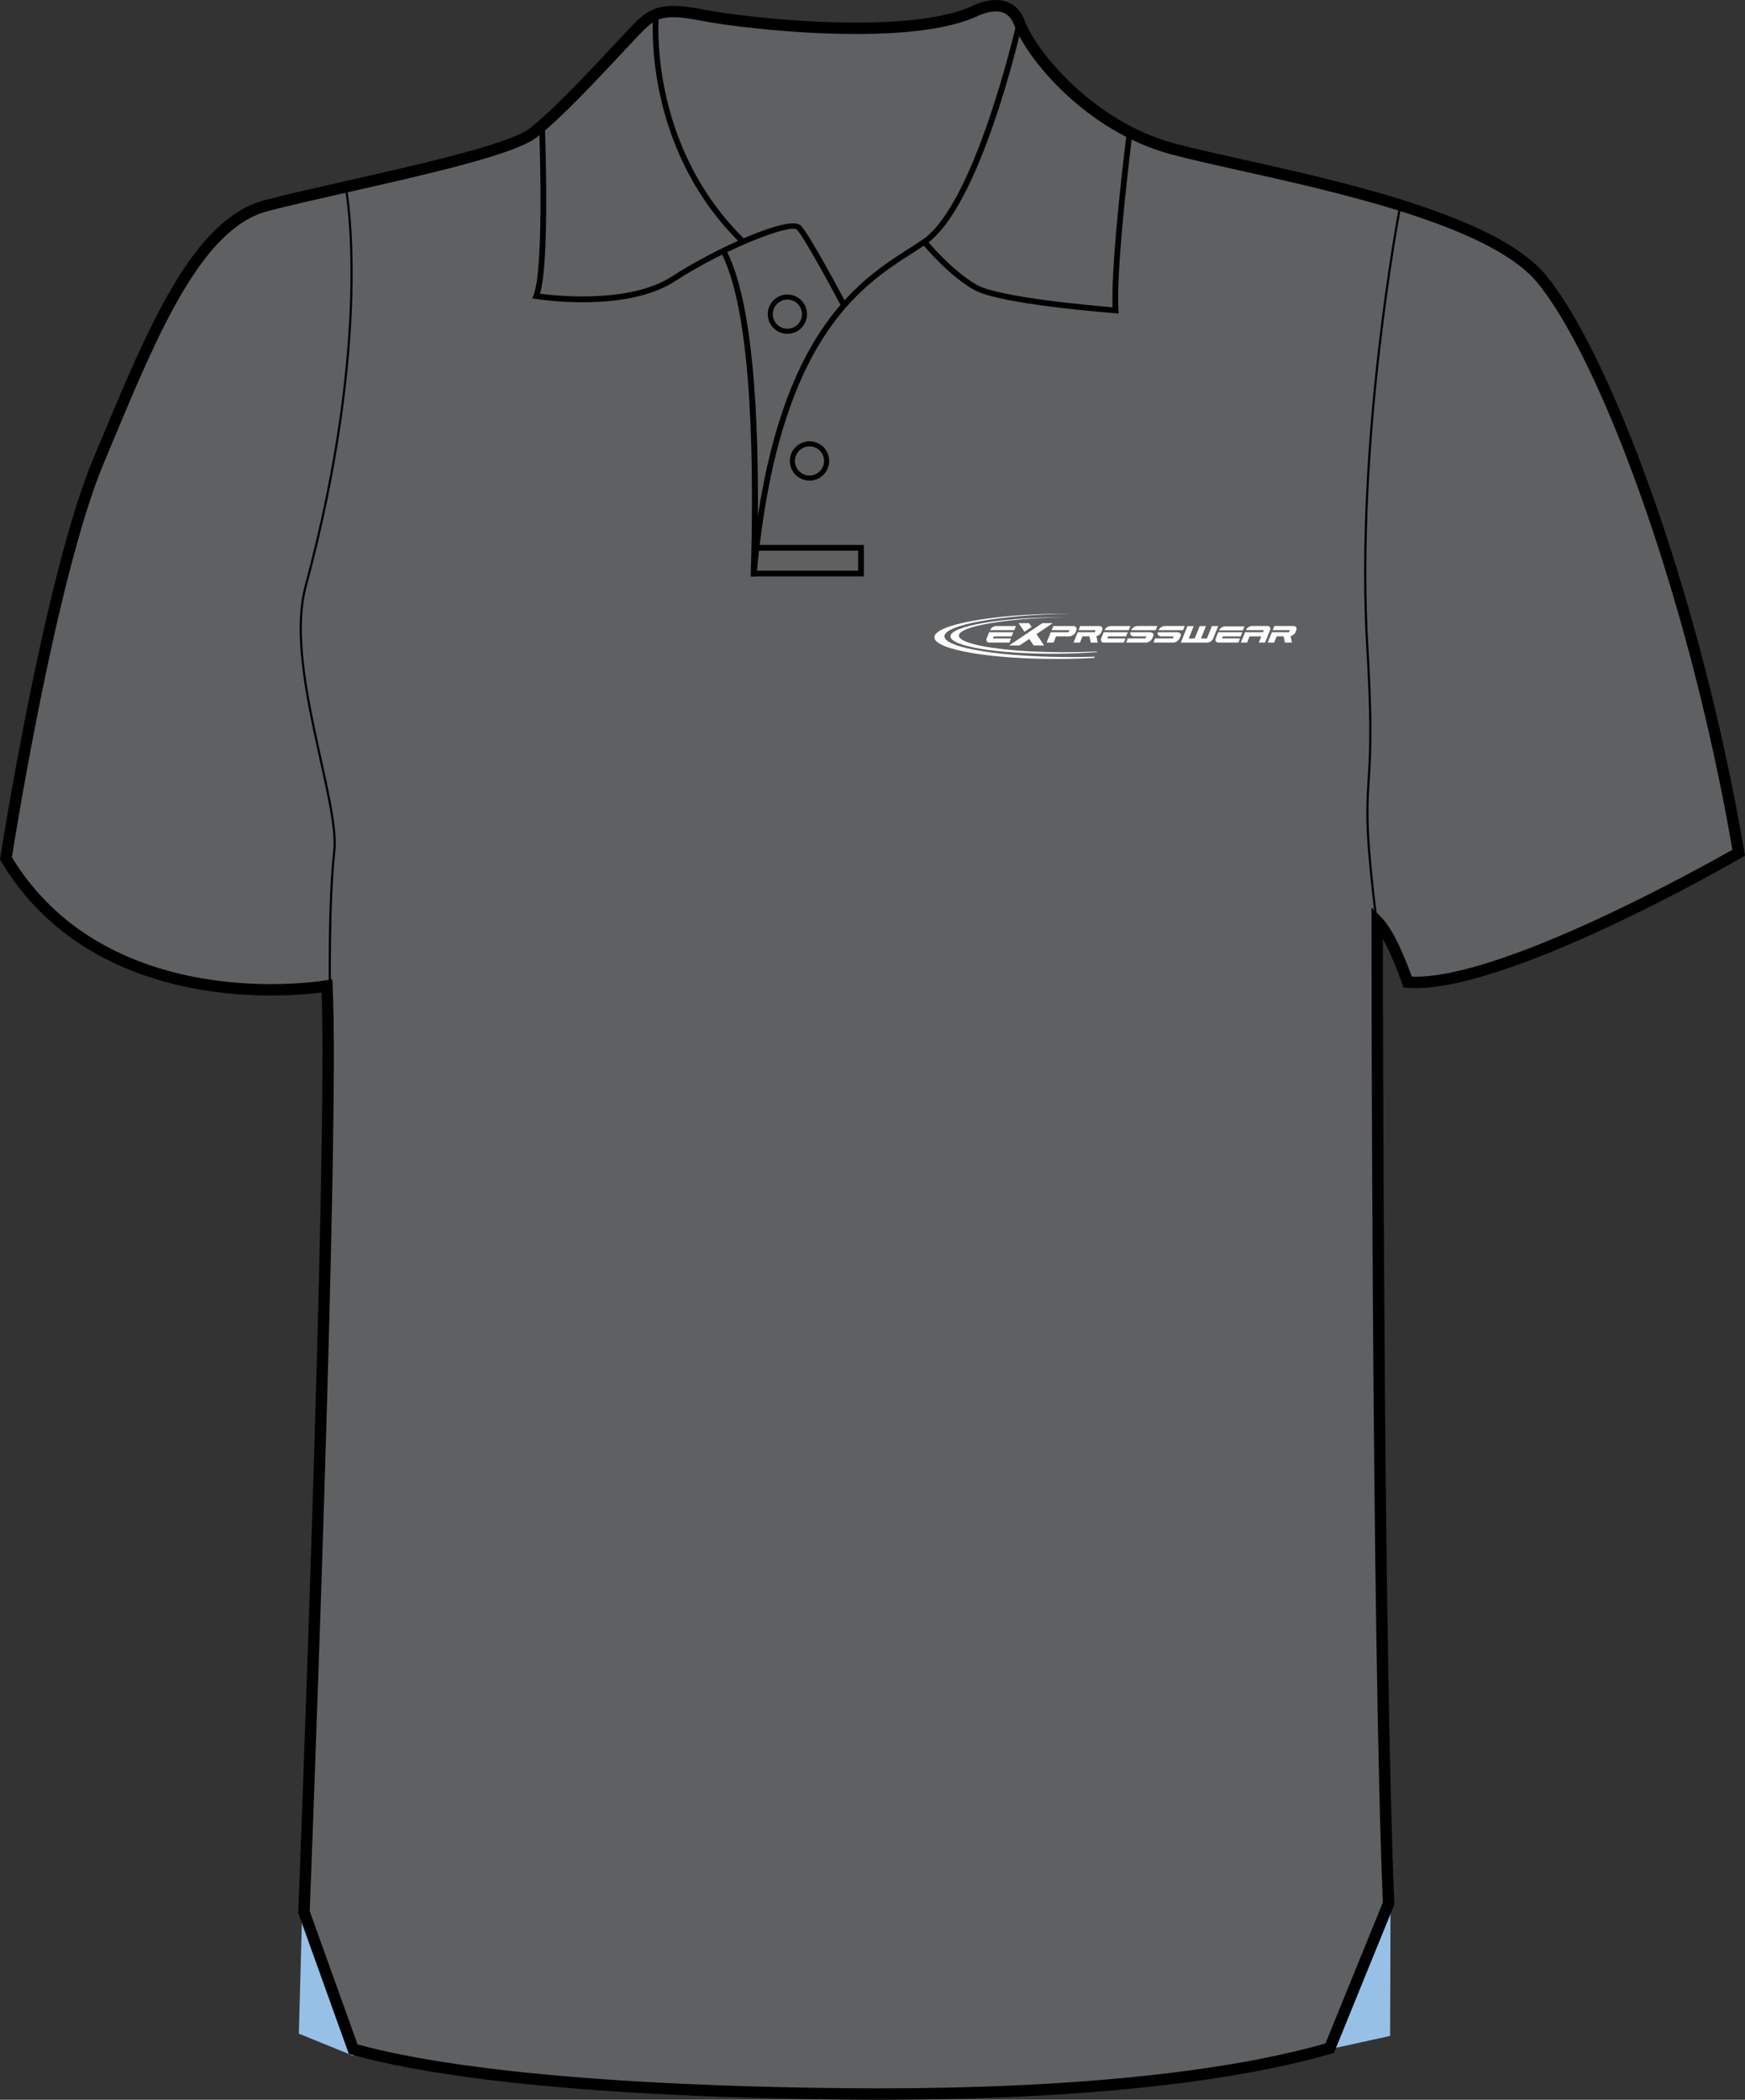 <?xml version="1.0" encoding="utf-8"?>
<!-- Generator: Adobe Illustrator 15.0.2, SVG Export Plug-In . SVG Version: 6.00 Build 0)  -->
<!DOCTYPE svg PUBLIC "-//W3C//DTD SVG 1.1//EN" "http://www.w3.org/Graphics/SVG/1.1/DTD/svg11.dtd">
<svg version="1.1" id="Layer_1" xmlns="http://www.w3.org/2000/svg" xmlns:xlink="http://www.w3.org/1999/xlink" x="0px" y="0px"
	 width="664.971px" height="800.004px" viewBox="0 0 664.971 800.004" enable-background="new 0 0 664.971 800.004"
	 xml:space="preserve">
<rect x="0" y="0" width="664.971" height="800.004" fill="#333333" stroke="none"/>
<g id="side" display="none">
</g>
<g id="back" display="none">
</g>
<g id="front">
	<g id="primary_4_">
		<path id="primary" fill="#5F6062" d="M124.586,374.521c0,0-87.071,13.237-122.318-48.59c0,0,16.462-106.569,35.313-151.522
			c18.853-44.955,36.25-89.912,63.807-97.161c27.554-7.25,89.909-18.85,101.506-27.549c11.604-8.702,34.801-34.804,40.604-40.603
			c5.803-5.801,10.15-7.255,24.648-4.353c14.501,2.902,76.855,10.154,102.961-1.448c0,0,13.052-7.251,17.399,4.35
			c4.352,11.6,26.104,39.153,58.001,47.853c31.9,8.702,117.447,21.75,140.654,49.301c23.209,27.552,58.016,117.461,75.408,218.969
			c0,0-89.91,52.201-126.152,49.301c0,0-5.811-17.399-11.605-23.201c0,0,0,316.417,4.351,420.827c0,0-46.396,28.711-218.956,25.811
			c-172.562-2.896-195.767-25.229-195.767-25.229S127.486,431.082,124.586,374.521z"/>
		<path id="primary_1_" fill="#5F6062" d="M250.086,5.697c0,0-0.872,27.415,7.396,47.866c8.271,20.451,25.673,38.728,25.673,38.728
			s-21.757,9.574-31.767,16.971c-10.01,7.396-46.126,3.48-46.126,3.48s4.352-57.875,1.305-63.531
			C206.57,49.211,243.991,9.178,250.086,5.697z"/>
		<path id="primary_2_" fill="#5F6062" d="M390.199,12.225c0,0,16.537,28.284,40.473,38.728c0,0-6.525,52.218-6.098,67.447
			c0,0-41.336-3.48-50.04-6.963c-8.705-3.483-22.188-18.276-22.188-18.276S366.7,79.67,371.926,61.394
			c5.223-18.276,13.928-43.08,13.928-43.08S388.898,12.661,390.199,12.225z"/>
		<path id="primary_3_" fill="#5F6062" d="M250.086,5.697c0,0,10.981-0.438,36.769,3.154c25.784,3.59,72.775,1.958,78.979-1.306
			c6.198-3.264,17.946-7.506,21.214-0.653c3.266,6.854,0.979,8.159,0.979,8.159L375.625,48.34c0,0-58.742,3.917-68.859,3.917
			S255.2,47.035,255.2,47.035S249.868,23.431,250.086,5.697z"/>
	</g>
	<g id="secondary">
		<polygon fill="#96C0E6" points="529.887,728.697 506.821,780.699 529.74,775.693 		"/>
		<polygon fill="#96C0E6" points="115.189,726.521 134.77,783.309 113.884,774.824 		"/>
	</g>
	<g id="outline">
		<path d="M334.243,800.004c-7.835,0-15.938-0.07-24.085-0.205c-101.89-1.713-152.034-10.188-176.161-16.998l-1.077-0.309
			l-19.271-53.676l0.021-0.428c0.108-2.922,11.303-288.942,8.854-350.25c-3.436,0.45-10.289,1.16-19.275,1.16
			c-26.987,0-76.236-6.643-102.844-51.133L0,327.497l0.119-0.775c0.166-1.068,16.723-107.351,35.456-152.033l2.983-7.141
			c18.069-43.271,35.141-84.144,62.271-91.283c8.051-2.12,19.123-4.622,30.847-7.271c27.646-6.25,62.059-14.026,69.909-19.916
			c8.549-6.413,23.958-22.924,33.163-32.788c3.2-3.428,5.729-6.139,7.202-7.614c4.082-4.081,7.781-6.442,14.646-6.442
			c3.078,0,6.882,0.476,11.971,1.494c7.63,1.525,32.738,4.872,57.662,4.872c19.973,0,34.771-2.076,43.994-6.174
			C370.234,2.411,374.62,0,379.459,0c3.688,0,8.604,1.387,11.077,7.997c4.396,11.703,26.146,38.227,56.537,46.52
			c6.684,1.821,15.721,3.832,26.179,6.159c38.543,8.576,96.791,21.54,115.574,43.839c23.563,27.976,58.389,117.919,75.889,219.999
			l0.256,1.489l-1.312,0.76c-3.598,2.091-91.059,52.502-127.426,49.59l-1.438-0.115l-0.451-1.365
			c-0.047-0.13-3.393-10.065-7.363-17.104c0.039,42.567,0.428,273.411,4.34,367.356l0.023,0.475l-23.018,56.555l-1.016,0.297
			C479.74,790.457,427.323,800.004,334.243,800.004z M136.256,778.914c24.283,6.686,74.056,14.854,173.979,16.533
			c8.122,0.137,16.201,0.207,24.012,0.207c91.438,0,143.278-9.229,170.854-17.098l21.863-53.725
			c-4.281-103.604-4.332-371.154-4.332-373.849v-5.25l3.715,3.71c5.16,5.162,10.104,18.302,11.646,22.651
			c33.689,1.248,111.146-42.069,122.182-48.349c-17.455-100.731-51.6-189.037-74.67-216.434
			C567.666,86.14,510.278,73.37,472.309,64.919c-10.515-2.339-19.595-4.36-26.374-6.208c-32.293-8.809-54.664-36.383-59.469-49.188
			c-1.31-3.483-3.602-5.175-7.016-5.175c-3.655,0-7.262,1.945-7.298,1.963c-9.951,4.434-25.348,6.637-45.932,6.637
			c-25.247,0-50.75-3.401-58.511-4.956c-14.135-2.825-17.501-1.428-22.688,3.757c-1.42,1.421-3.927,4.107-7.1,7.506
			c-9.906,10.613-24.876,26.654-33.732,33.3c-8.598,6.448-42.049,14.009-71.562,20.678c-11.688,2.642-22.726,5.135-30.697,7.235
			c-25.053,6.592-41.72,46.5-59.363,88.751l-2.985,7.146C21.893,218.555,6.077,316.84,4.534,326.603
			c25.596,42.046,72.771,48.342,98.698,48.342c12.468,0,20.893-1.438,20.978-1.451l2.417-0.421l0.126,2.452
			c2.815,55.028-8.229,339.805-8.729,352.61L136.256,778.914z"/>
		<path d="M320.489,116.516c-3.812-7.2-14.272-26.456-16.855-29.037c-2.266-2.257-26.554,6.816-46.494,19.719
			c-18.625,12.052-51.574,6.911-52.97,6.687l-1.342-0.217l0.503-1.261c4.215-10.538,2.119-64.265,2.102-64.808l2.172-0.086
			c0.085,2.151,1.995,51.127-1.812,64.403c6.276,0.82,34.245,3.757,50.167-6.544c16.396-10.606,44.918-23.73,49.212-19.43
			c3.342,3.34,16.681,28.488,17.242,29.559L320.489,116.516z"/>
		<path d="M281.882,92.377c-37.72-37.324-32.997-86.852-32.945-87.348l2.162,0.227c-0.05,0.486-4.646,49.007,32.313,85.575
			L281.882,92.377z"/>
		<path d="M426.28,119.428l-1.247-0.094c-1.785-0.132-43.854-3.344-53.733-8.832c-9.854-5.478-19.481-17.17-19.892-17.666
			l1.688-1.375c0.098,0.117,9.771,11.866,19.267,17.138c8.563,4.756,44.48,7.888,51.613,8.47c-0.731-18.311,5.25-65.432,5.51-67.474
			l2.157,0.274c-0.066,0.51-6.503,51.213-5.437,68.312L426.28,119.428z"/>
		<polygon points="329.193,219.6 286.207,219.6 286.207,217.425 327.018,217.425 327.018,209.813 286.78,209.813 286.78,207.638 
			329.193,207.638 		"/>
		<path d="M308.477,183.106c-4.128,0-7.488-3.36-7.488-7.491c0-4.128,3.36-7.489,7.488-7.489c4.127,0,7.487,3.361,7.487,7.489
			C315.962,179.746,312.604,183.106,308.477,183.106z M308.477,170.062c-3.062,0-5.554,2.491-5.554,5.553
			c0,3.062,2.489,5.556,5.554,5.556c3.062,0,5.553-2.494,5.553-5.556C314.03,172.553,311.534,170.062,308.477,170.062z"/>
		<path d="M300.049,127.186c-4.13,0-7.488-3.361-7.488-7.491c0-4.128,3.36-7.488,7.488-7.488c4.127,0,7.481,3.36,7.481,7.488
			C307.531,123.825,304.176,127.186,300.049,127.186z M300.049,114.141c-3.063,0-5.559,2.491-5.559,5.553
			c0,3.065,2.489,5.556,5.559,5.556c3.062,0,5.554-2.494,5.554-5.556S303.111,114.141,300.049,114.141z"/>
		<g>
			<path d="M387.445,8.525c-0.158,0.688-15.732,68.99-35.812,82.727c-1.575,1.079-3.288,2.175-5.11,3.344
				c-18.331,11.746-46.714,29.935-57.73,102.091c0.316-36.698-1.68-80.637-11.693-100.676l-1.944,0.974
				c11.891,23.772,12.158,83.792,10.905,122.697h2.24c0.011-0.319,0.021-0.627,0.032-0.947
				c8.12-89.478,39.65-109.677,59.368-122.311c1.84-1.181,3.574-2.29,5.167-3.378c20.779-14.217,36.064-81.199,36.705-84.042
				L387.445,8.525z"/>
		</g>
		<path fill="none" stroke="#000000" stroke-width="0.833" stroke-miterlimit="10" d="M131.94,72.467
			c0,0,10.294,55.46-15.442,150.805c-8.183,30.305,13.057,81.57,10.877,101.147c-2.179,19.576-1.65,52.805-1.65,52.805"/>
		<path fill="none" stroke="#000000" stroke-width="0.833" stroke-miterlimit="10" d="M524.698,352.252
			c-7.979-64.17,0.314-39.341-3.623-105.054c-4.717-78.669,12.289-167.552,12.289-167.552"/>
		<g id="logo">
			<path fill="#FFFFFF" d="M401.171,237.425h-3.985l-12.639,8.488h3.984l3.688-2.477l1.678,2.477h3.985l-2.922-4.32L401.171,237.425
				L401.171,237.425z M388.156,237.425h3.993l0.978,1.439l-2.733,1.851L388.156,237.425L388.156,237.425z"/>
			<g>
				<path fill="#FFFFFF" d="M473.597,240.187l0.622-1.532h-7.425c-0.441,0-0.896,0.159-1.347,0.473
					c-0.416,0.294-0.712,0.649-0.896,1.062C467.572,240.19,470.584,240.187,473.597,240.187L473.597,240.187z"/>
				<g>
					<path fill="#FFFFFF" d="M460.03,244.829c0.444,0,0.896-0.162,1.359-0.482c0.449-0.324,0.771-0.714,0.949-1.173l1.881-4.642
						h-2.396l-1.902,4.734h-2.271l1.912-4.734h-2.387l-1.912,4.734h-2.269l1.911-4.734h-2.387l-2.545,6.297H460.03L460.03,244.829z"
						/>
					<path fill="#FFFFFF" d="M489.153,242.435l0.505,2.384h2.642l-0.497-2.444c0.75-0.175,1.551-0.75,1.854-1.47l0.289-0.738
						c0.189-0.453,0.188-0.844-0.024-1.173c-0.188-0.324-0.521-0.483-1.011-0.483h-7.287l-0.63,1.577h6.514l-0.326,0.784
						c-1.269,0-4.909,0-6.498,0l-1.59,3.937h2.446l0.964-2.376h2.654L489.153,242.435L489.153,242.435z"/>
					<path fill="#FFFFFF" d="M465.66,243.245l0.321-0.791h6.812l0.64-1.584c-3.075,0-6.134,0.01-9.194,0.01l-0.918,2.277
						c-0.184,0.461-0.179,0.851,0.013,1.172c0.188,0.324,0.507,0.483,0.978,0.483h7.616l0.63-1.567H465.66L465.66,243.245z"/>
					<path fill="#FFFFFF" d="M476.187,242.449l-0.943,2.36h-2.384l1.589-3.934h3.786h3.039l0.337-0.799h-6.841
						c0.188-0.421,0.492-0.784,0.92-1.084c0.459-0.321,0.918-0.483,1.369-0.483h5.918c0.454,0,0.773,0.162,0.962,0.483
						c0.188,0.316,0.191,0.685,0.025,1.104l-1.897,4.713h-2.367l0.943-2.36H476.187L476.187,242.449z"/>
				</g>
			</g>
			<g>
				<path fill="#FFFFFF" d="M378.377,243.25l0.312-0.791h6.813l0.639-1.582c-3.074,0-6.132,0.007-9.199,0.007l-0.915,2.277
					c-0.188,0.461-0.176,0.853,0.017,1.174c0.186,0.321,0.505,0.483,0.974,0.483h7.621l0.63-1.569L378.377,243.25L378.377,243.25z
					 M386.517,240.086l0.632-1.569h-7.588c-0.454,0-0.913,0.162-1.369,0.485c-0.429,0.301-0.729,0.663-0.92,1.086
					C380.352,240.088,383.437,240.086,386.517,240.086L386.517,240.086z"/>
				<path fill="#FFFFFF" d="M403.779,242.454h1.524h2.06c0.513,0,1.02-0.164,1.5-0.485c0.505-0.329,0.81-0.609,0.989-1.053
					l0.303-0.751c0.177-0.447,0.151-0.833-0.086-1.163c-0.225-0.324-0.6-0.485-1.114-0.485h-7.579l-0.631,1.566h6.784l-0.344,0.805
					c-1.209,0-4.978,0-6.771,0l-1.583,3.929h2.664l0.943-2.365h1.337L403.779,242.454L403.779,242.454z"/>
				<path fill="#FFFFFF" d="M415.156,242.443l0.508,2.384h2.64l-0.492-2.444c0.752-0.174,1.55-0.748,1.846-1.47l0.298-0.738
					c0.188-0.455,0.181-0.846-0.029-1.173c-0.185-0.324-0.521-0.485-1.005-0.485h-7.281l-0.646,1.577h6.521l-0.332,0.784
					c-1.262,0-4.903,0-6.494,0l-1.596,3.937h2.453l0.961-2.374h2.655L415.156,242.443L415.156,242.443z"/>
				<path fill="#FFFFFF" d="M422.002,243.25l0.312-0.791h6.813l0.64-1.582c-3.075,0-6.132,0.007-9.199,0.007l-0.915,2.277
					c-0.182,0.461-0.182,0.853,0.017,1.174c0.183,0.321,0.507,0.483,0.976,0.483h7.618l0.63-1.569L422.002,243.25L422.002,243.25z
					 M430.142,240.086l0.633-1.569h-7.588c-0.459,0-0.913,0.162-1.372,0.485c-0.423,0.301-0.729,0.663-0.918,1.086
					C423.977,240.088,427.062,240.086,430.142,240.086L430.142,240.086z"/>
				<path fill="#FFFFFF" d="M436.858,242.454h-4.933c-0.255,0-0.464-0.109-0.646-0.206c-0.176-0.102-0.314-0.22-0.421-0.366
					c-0.097-0.143-0.15-0.313-0.163-0.503c-0.01-0.154,0.023-0.319,0.071-0.499c2.479,0,4.965,0,7.443,0
					c0.263,0,0.486,0.078,0.686,0.154c0.196,0.075,0.352,0.175,0.464,0.3s0.176,0.276,0.196,0.454
					c0.021,0.179-0.021,0.378-0.109,0.602l-0.276,0.668c-0.188,0.448-0.55,0.95-1.028,1.278c-0.479,0.321-0.972,0.483-1.472,0.483
					h-7.541l0.61-1.575h6.742L436.858,242.454L436.858,242.454z M431.049,240.091c0.17-0.419,0.494-0.783,0.939-1.089
					c0.486-0.332,0.978-0.493,1.475-0.493h7.562l-0.633,1.584C437.269,240.093,434.161,240.091,431.049,240.091L431.049,240.091z"/>
				<path fill="#FFFFFF" d="M447.287,242.454h-4.931c-0.25,0-0.465-0.109-0.646-0.206c-0.18-0.102-0.316-0.22-0.418-0.366
					c-0.099-0.143-0.153-0.313-0.166-0.503c-0.014-0.154,0.021-0.319,0.067-0.499c2.486,0,4.966,0,7.45,0
					c0.255,0,0.48,0.078,0.679,0.154c0.196,0.075,0.354,0.175,0.468,0.3c0.108,0.125,0.178,0.276,0.192,0.454
					c0.023,0.179-0.016,0.378-0.104,0.602l-0.285,0.668c-0.188,0.448-0.541,0.95-1.033,1.278c-0.479,0.321-0.969,0.483-1.466,0.483
					h-7.545l0.614-1.575h6.738L447.287,242.454L447.287,242.454z M441.484,240.091c0.168-0.419,0.494-0.783,0.941-1.089
					c0.482-0.332,0.976-0.493,1.473-0.493h7.56l-0.632,1.584C447.698,240.093,444.599,240.091,441.484,240.091L441.484,240.091z"/>
			</g>
			<path fill="#FFFFFF" d="M402.825,235.2c0.816-0.005,1.636-0.007,2.44-0.005c-22.188,0.384-39.864,3.428-39.864,6.961
				c0,3.669,19.082,6.512,42.479,6.332c3.486-0.029,6.886-0.124,10.14-0.271l-0.104,0.24c-4.665,0.358-9.764,0.575-15.093,0.616
				c-22.37,0.176-40.624-2.798-40.624-6.618C362.198,238.631,380.452,235.375,402.825,235.2L402.825,235.2z"/>
			<path fill="#FFFFFF" d="M404.681,233.802c0.979-0.009,1.951-0.011,2.922-0.005c-26.548,0.469-47.702,4.245-47.702,8.638
				c0,4.564,22.83,8.107,50.823,7.89c2.188-0.018,4.345-0.055,6.461-0.117l-0.194,0.465c-3.937,0.214-8.062,0.344-12.31,0.378
				c-26.772,0.209-48.609-3.497-48.609-8.246C356.072,238.058,377.906,234.01,404.681,233.802L404.681,233.802z"/>
		</g>
	</g>
</g>
</svg>
